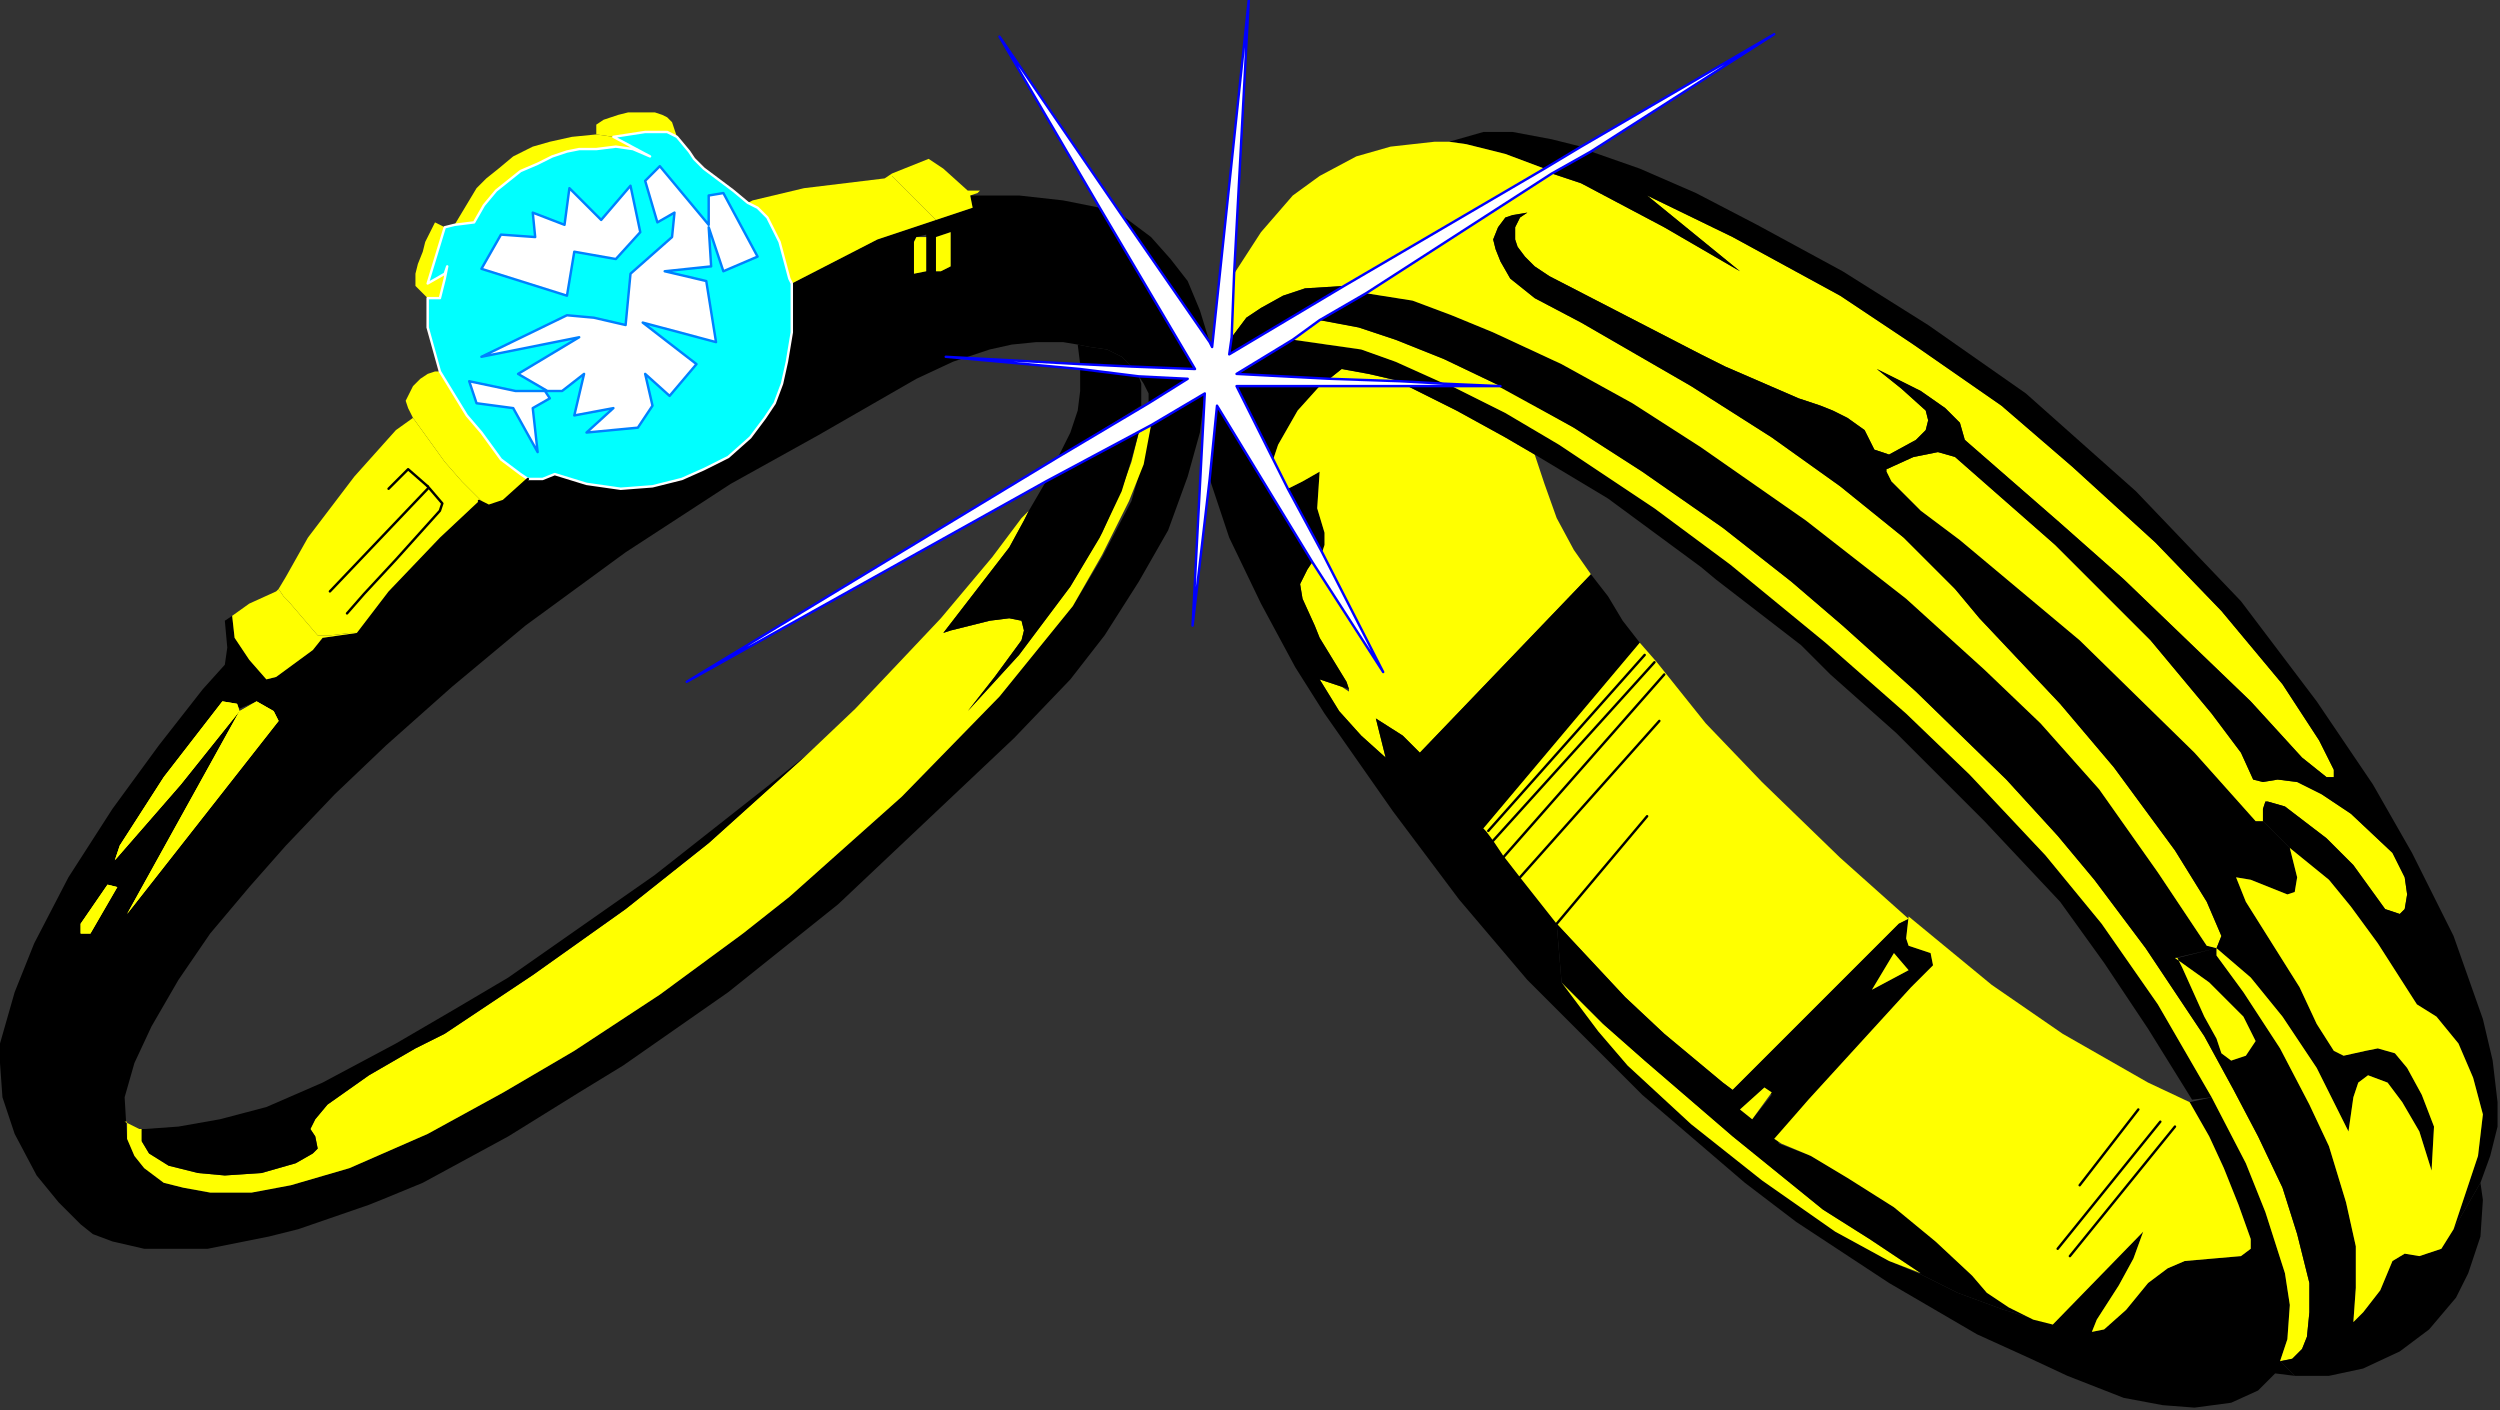 <?xml version="1.0" encoding="UTF-8" standalone="no"?>
<svg
   xmlns:dc="http://purl.org/dc/elements/1.1/"
   xmlns:cc="http://creativecommons.org/ns#"
   xmlns:rdf="http://www.w3.org/1999/02/22-rdf-syntax-ns#"
   xmlns:svg="http://www.w3.org/2000/svg"
   xmlns="http://www.w3.org/2000/svg"
   xmlns:sodipodi="http://sodipodi.sourceforge.net/DTD/sodipodi-0.dtd"
   xmlns:inkscape="http://www.inkscape.org/namespaces/inkscape"
   version="1.0"
   width="270.669mm"
   height="152.665mm"
   id="svg133"
   sodipodi:docname="WEDNG008.WMF">
  <rect width="100%" height="100%" fill="#333333" stroke="none"/>
  <sodipodi:namedview
     pagecolor="#ffffff"
     bordercolor="#666666"
     borderopacity="1"
     objecttolerance="10"
     gridtolerance="10"
     guidetolerance="10"
     inkscape:pageopacity="0"
     inkscape:pageshadow="2"
     inkscape:window-width="640"
     inkscape:window-height="480"
     id="namedview135" />
  <defs
     id="defs3">
    <pattern
       id="WMFhbasepattern"
       patternUnits="userSpaceOnUse"
       width="6"
       height="6"
       x="0"
       y="0" />
  </defs>
  <path
     style="fill:none;stroke:none;"
     d="  M -50,607   L -50,607   L -50,607   L -50,607   z "
     id="path5" />
  <path
     style="fill:#000000;fill-rule:evenodd;fill-opacity:1;stroke:none;"
     d="  M 459,88   L 471,97   L 479,106   L 486,115   L 491,127   L 495,140   L 459,88  z "
     id="path7" />
  <path
     style="fill:#000000;fill-rule:evenodd;fill-opacity:1;stroke:none;"
     d="  M 401,80   L 417,80   L 435,82   L 450,85   L 489,151   L 463,150   L 459,146   L 453,143   L 446,142   L 441,141   L 435,140   L 424,140   L 414,141   L 405,143   L 390,148   L 375,155   L 335,178   L 299,198   L 256,226   L 215,256   L 185,281   L 158,305   L 137,325   L 117,346   L 102,363   L 86,382   L 73,401   L 62,420   L 55,435   L 51,449   L 52,466   L 55,473   L 59,478   L 67,484   L 75,486   L 86,488   L 103,488   L 119,485   L 143,478   L 175,464   L 206,447   L 235,430   L 270,407   L 304,382   L 323,367   L 369,326   L 409,285   L 439,248   L 451,228   L 463,205   L 467,191   L 471,174   L 493,161   L 491,177   L 486,195   L 478,217   L 466,238   L 452,260   L 438,278   L 415,302   L 379,336   L 343,370   L 298,406   L 255,436   L 237,447   L 208,465   L 173,484   L 156,491   L 151,493   L 122,503   L 110,506   L 85,511   L 59,511   L 46,508   L 38,505   L 33,501   L 24,492   L 15,481   L 6,464   L 1,449   L 0,435   L 0,427   L 6,406   L 14,386   L 28,359   L 46,331   L 65,305   L 83,282   L 91,287   L 67,318   L 49,346   L 47,352   L 48,363   L 44,362   L 33,378   L 33,382   L 37,382   L 48,363   L 47,352   L 74,321   L 98,291   L 52,374   L 114,295   L 112,291   L 105,287   L 98,290   L 97,288   L 91,287   L 83,282   L 92,272   L 93,265   L 92,254   L 95,252   L 96,261   L 102,270   L 109,278   L 113,277   L 128,266   L 132,261   L 146,259   L 159,242   L 180,220   L 196,205   L 199,207   L 206,205   L 216,196   L 222,196   L 227,194   L 240,198   L 254,200   L 267,199   L 279,196   L 288,192   L 298,187   L 307,179   L 313,171   L 317,165   L 320,157   L 322,148   L 324,136   L 324,126   L 324,116   L 359,98   L 383,90   L 375,97   L 374,99   L 374,112   L 379,111   L 379,96   L 383,97   L 383,111   L 385,111   L 389,109   L 389,95   L 383,97   L 379,96   L 375,97   L 383,90   L 398,85   L 397,80   L 401,80  z "
     id="path9" />
  <path
     style="fill:#ffff00;fill-rule:evenodd;fill-opacity:1;stroke:none;"
     d="  M 197,205   L 189,197   L 182,189   L 169,171   L 162,176   L 145,195   L 126,220   L 117,236   L 114,241   L 116,244   L 118,246   L 130,260   L 135,260   L 143,259   L 146,259   L 159,242   L 180,220   L 196,205   L 197,205  z "
     id="path11" />
  <path
     style="fill:#ffff00;fill-rule:evenodd;fill-opacity:1;stroke:none;"
     d="  M 132,261   L 128,266   L 113,277   L 109,278   L 102,270   L 96,261   L 95,252   L 102,247   L 113,242   L 114,241   L 116,244   L 118,246   L 130,260   L 135,260   L 143,259   L 146,259   L 132,261  z "
     id="path13" />
  <path
     style="fill:#ffff00;fill-rule:evenodd;fill-opacity:1;stroke:none;"
     d="  M 324,116   L 359,98   L 383,90   L 382,89   L 365,72   L 365,71   L 362,73   L 329,77   L 308,82   L 306,83   L 310,85   L 314,89   L 319,99   L 323,114   L 324,116  z "
     id="path15" />
  <path
     style="fill:#ffff00;fill-rule:evenodd;fill-opacity:1;stroke:none;"
     d="  M 91,287   L 67,318   L 49,346   L 47,352   L 48,363   L 44,362   L 33,378   L 33,382   L 37,382   L 48,363   L 47,352   L 74,321   L 98,291   L 52,374   L 114,295   L 112,291   L 105,287   L 98,291   L 97,288   L 91,287  z "
     id="path17" />
  <path
     style="fill:#ffff00;fill-rule:evenodd;fill-opacity:1;stroke:none;"
     d="  M 52,374   L 114,295   L 112,291   L 105,287   L 98,291   L 52,374  z "
     id="path19" />
  <path
     style="fill:#ffff00;fill-rule:evenodd;fill-opacity:1;stroke:none;"
     d="  M 91,287   L 67,318   L 49,346   L 47,352   L 74,321   L 98,291   L 97,288   L 91,287  z "
     id="path21" />
  <path
     style="fill:#ffff00;fill-rule:evenodd;fill-opacity:1;stroke:none;"
     d="  M 48,363   L 44,362   L 33,378   L 33,382   L 37,382   L 48,363  z "
     id="path23" />
  <path
     style="fill:#ffff00;fill-rule:evenodd;fill-opacity:1;stroke:none;"
     d="  M 350,290   L 368,271   L 385,253   L 406,228   L 418,212   L 421,209   L 419,213   L 413,224   L 386,259   L 389,258   L 405,254   L 413,253   L 418,254   L 419,258   L 418,262   L 407,277   L 396,291   L 417,268   L 438,240   L 451,218   L 459,200   L 463,189   L 466,177   L 471,174   L 468,190   L 462,205   L 451,227   L 439,248   L 409,285   L 369,326   L 323,367   L 304,382   L 270,407   L 235,430   L 206,447   L 175,464   L 143,478   L 119,485   L 103,488   L 86,488   L 75,486   L 67,484   L 59,478   L 55,473   L 52,466   L 52,459   L 51,459   L 57,462   L 59,462   L 58,462   L 58,467   L 61,472   L 69,477   L 81,480   L 92,481   L 107,480   L 121,476   L 128,472   L 130,470   L 129,465   L 127,462   L 129,458   L 134,452   L 151,440   L 170,429   L 182,423   L 218,399   L 256,372   L 290,345   L 330,309   L 350,290  z "
     id="path25" />
  <path
     style="fill:#000000;fill-rule:evenodd;fill-opacity:1;stroke:none;"
     d="  M 59,462   L 73,461   L 90,458   L 109,453   L 132,443   L 162,427   L 186,413   L 208,400   L 248,372   L 268,358   L 315,321   L 330,309   L 290,345   L 256,372   L 218,399   L 182,423   L 170,429   L 151,440   L 134,452   L 129,458   L 127,462   L 129,465   L 130,470   L 128,472   L 121,476   L 107,480   L 92,481   L 81,480   L 69,477   L 61,472   L 58,467   L 58,462   L 59,462  z "
     id="path27" />
  <path
     style="fill:#000000;fill-rule:evenodd;fill-opacity:1;stroke:none;"
     d="  M 486,155   L 470,165   L 470,161   L 468,157   L 466,154   L 486,155  z "
     id="path29" />
  <path
     style="fill:#000000;fill-rule:evenodd;fill-opacity:1;stroke:none;"
     d="  M 442,151   L 442,160   L 441,168   L 438,177   L 433,187   L 467,166   L 467,162   L 467,157   L 466,154   L 442,151  z "
     id="path31" />
  <path
     style="fill:#000000;fill-rule:evenodd;fill-opacity:1;stroke:none;"
     d="  M 442,149   L 441,141   L 446,142   L 453,143   L 459,146   L 463,150   L 442,149  z "
     id="path33" />
  <path
     style="fill:#000000;fill-rule:evenodd;fill-opacity:1;stroke:none;"
     d="  M 428,197   L 421,209   L 419,213   L 413,224   L 386,259   L 389,258   L 405,254   L 413,253   L 418,254   L 419,258   L 418,262   L 407,277   L 396,291   L 417,268   L 438,240   L 450,220   L 459,201   L 463,188   L 466,177   L 471,174   L 428,197  z "
     id="path35" />
  <path
     style="fill:#ffff00;fill-rule:evenodd;fill-opacity:1;stroke:none;"
     d="  M 382,89   L 365,72   L 365,71   L 380,65   L 386,69   L 396,78   L 401,78   L 400,79   L 397,80   L 398,85   L 383,90   L 382,89  z "
     id="path37" />
  <path
     style="fill:#ffff00;fill-rule:evenodd;fill-opacity:1;stroke:none;"
     d="  M 375,97   L 374,99   L 374,112   L 379,111   L 379,97   L 375,97  z "
     id="path39" />
  <path
     style="fill:#ffff00;fill-rule:evenodd;fill-opacity:1;stroke:none;"
     d="  M 383,111   L 385,111   L 389,109   L 389,95   L 383,97   L 383,111  z "
     id="path41" />
  <path
     style="fill:#ffff00;fill-rule:evenodd;fill-opacity:1;stroke:none;"
     d="  M 573,156   L 560,153   L 549,151   L 544,155   L 573,156  z "
     id="path43" />
  <path
     style="fill:#000000;fill-rule:evenodd;fill-opacity:1;stroke:none;"
     d="  M 506,158   L 540,158   L 531,168   L 523,182   L 521,188   L 506,158  z "
     id="path45" />
  <path
     style="fill:#000000;fill-rule:evenodd;fill-opacity:1;stroke:none;"
     d="  M 507,153   L 544,155   L 549,151   L 560,153   L 573,156   L 591,157   L 571,148   L 557,143   L 543,141   L 529,139   L 507,153  z "
     id="path47" />
  <path
     style="fill:#ffff00;fill-rule:evenodd;fill-opacity:1;stroke:none;"
     d="  M 614,158   L 591,147   L 571,139   L 556,134   L 540,131   L 529,139   L 543,141   L 557,143   L 571,148   L 591,157   L 614,158  z "
     id="path49" />
  <path
     style="fill:#000000;fill-rule:evenodd;fill-opacity:1;stroke:none;"
     d="  M 527,200   L 533,197   L 540,193   L 539,208   L 542,218   L 542,223   L 541,226   L 527,200  z "
     id="path51" />
  <path
     style="fill:#ffff00;fill-rule:evenodd;fill-opacity:1;stroke:none;"
     d="  M 537,229   L 566,275   L 541,226   L 542,223   L 542,218   L 539,208   L 540,193   L 533,197   L 527,200   L 521,188   L 523,182   L 531,168   L 540,158   L 576,158   L 596,168   L 616,179   L 628,186   L 632,198   L 637,212   L 644,225   L 651,235   L 581,308   L 574,301   L 563,294   L 564,298   L 567,310   L 557,301   L 548,291   L 540,278   L 549,281   L 552,283   L 552,282   L 551,279   L 540,261   L 538,256   L 533,245   L 532,239   L 535,233   L 537,230   L 537,229  z "
     id="path53" />
  <path
     style="fill:#000000;fill-rule:evenodd;fill-opacity:1;stroke:none;"
     d="  M 896,451   L 904,465   L 910,478   L 916,493   L 921,507   L 921,511   L 917,514   L 894,516   L 887,519   L 879,525   L 870,536   L 861,544   L 856,545   L 858,540   L 867,526   L 873,515   L 877,504   L 840,542   L 820,536   L 801,529   L 785,521   L 773,516   L 751,504   L 721,483   L 692,460   L 666,436   L 654,422   L 639,402   L 637,378   L 622,359   L 616,351   L 611,344   L 609,341   L 607,339   L 671,263   L 664,254   L 658,244   L 651,235   L 581,308   L 574,301   L 563,294   L 564,298   L 567,310   L 557,301   L 548,291   L 540,278   L 549,281   L 552,282   L 551,279   L 540,261   L 538,256   L 533,245   L 532,239   L 535,233   L 537,230   L 498,166   L 495,196   L 503,220   L 516,247   L 530,273   L 542,292   L 570,332   L 597,368   L 625,401   L 672,448   L 714,484   L 735,500   L 773,525   L 809,546   L 831,556   L 846,563   L 869,572   L 885,575   L 898,576   L 913,574   L 924,569   L 931,562   L 939,563   L 933,557   L 936,548   L 937,534   L 935,521   L 927,496   L 919,476   L 905,449   L 896,451  z "
     id="path55" />
  <path
     style="fill:#ffff00;fill-rule:evenodd;fill-opacity:1;stroke:none;"
     d="  M 639,402   L 654,422   L 666,436   L 692,460   L 721,483   L 751,504   L 773,516   L 786,521   L 765,507   L 746,495   L 709,465   L 673,434   L 656,419   L 639,402   L 639,402  z "
     id="path57" />
  <path
     style="fill:#ffff00;fill-rule:evenodd;fill-opacity:1;stroke:none;"
     d="  M 622,359   L 637,378   L 665,408   L 681,423   L 705,443   L 709,446   L 777,378   L 781,376   L 753,351   L 721,320   L 698,296   L 686,281   L 678,271   L 671,263   L 607,339   L 608,340   L 611,344   L 615,350   L 622,359  z "
     id="path59" />
  <path
     style="fill:#000000;fill-rule:evenodd;fill-opacity:1;stroke:none;"
     d="  M 785,521   L 801,529   L 820,536   L 840,542   L 832,540   L 822,535   L 813,529   L 807,522   L 792,508   L 775,494   L 756,482   L 741,473   L 728,468   L 727,466   L 717,458   L 712,454   L 722,445   L 725,448   L 717,458   L 727,466   L 740,450   L 782,404   L 791,395   L 790,390   L 781,397   L 766,405   L 775,390   L 781,397   L 790,390   L 781,387   L 780,384   L 781,376   L 777,378   L 709,446   L 705,443   L 681,423   L 665,408   L 637,378   L 639,402   L 656,419   L 673,434   L 709,465   L 746,495   L 765,507   L 786,521   L 785,521  z "
     id="path61" />
  <path
     style="fill:#ffff00;fill-rule:evenodd;fill-opacity:1;stroke:none;"
     d="  M 896,451   L 904,465   L 910,478   L 916,493   L 921,507   L 921,511   L 917,514   L 894,516   L 887,519   L 879,525   L 870,536   L 861,544   L 856,545   L 858,540   L 867,526   L 873,515   L 877,504   L 840,542   L 832,540   L 822,535   L 813,529   L 807,522   L 792,508   L 775,494   L 756,482   L 741,473   L 729,468   L 726,466   L 740,450   L 782,404   L 791,395   L 790,390   L 781,387   L 780,384   L 781,375   L 815,403   L 844,423   L 879,443   L 896,451  z "
     id="path63" />
  <path
     style="fill:#000000;fill-rule:evenodd;fill-opacity:1;stroke:none;"
     d="  M 897,450   L 879,421   L 861,394   L 843,369   L 812,336   L 776,300   L 749,276   L 737,264   L 702,237   L 696,232   L 658,204   L 638,192   L 628,186   L 616,179   L 596,168   L 576,158   L 594,158   L 616,169   L 638,182   L 677,208   L 708,231   L 747,263   L 780,292   L 806,317   L 837,350   L 860,378   L 883,411   L 883,411   L 905,449   L 897,450  z "
     id="path65" />
  <path
     style="fill:#ffff00;fill-rule:evenodd;fill-opacity:1;stroke:none;"
     d="  M 614,158   L 644,175   L 672,193   L 705,216   L 733,238   L 754,256   L 784,283   L 821,319   L 842,342   L 857,360   L 878,388   L 902,424   L 914,446   L 924,465   L 934,486   L 940,505   L 945,525   L 945,537   L 944,547   L 942,552   L 938,556   L 933,557   L 936,548   L 937,534   L 935,521   L 927,496   L 919,476   L 905,449   L 883,411   L 860,378   L 837,350   L 806,317   L 780,292   L 747,263   L 708,231   L 677,208   L 638,182   L 616,169   L 594,158   L 614,158  z "
     id="path67" />
  <path
     style="fill:#000000;fill-rule:evenodd;fill-opacity:1;stroke:none;"
     d="  M 1015,484   L 1016,491   L 1015,506   L 1010,521   L 1005,531   L 994,544   L 982,553   L 967,560   L 953,563   L 939,563   L 938,562   L 933,557   L 938,556   L 942,552   L 944,547   L 945,537   L 945,525   L 940,505   L 934,486   L 924,465   L 914,446   L 902,424   L 878,388   L 857,360   L 842,342   L 821,319   L 784,283   L 754,256   L 733,238   L 705,216   L 672,193   L 644,175   L 613,158   L 614,158   L 591,147   L 571,139   L 556,134   L 540,131   L 559,120   L 578,123   L 594,129   L 611,136   L 639,149   L 668,165   L 696,183   L 739,213   L 780,245   L 812,274   L 835,296   L 859,323   L 883,357   L 903,387   L 907,388   L 891,392   L 893,396   L 902,416   L 907,425   L 909,431   L 913,434   L 919,432   L 923,426   L 918,416   L 904,402   L 890,392   L 907,388   L 907,391   L 918,406   L 933,429   L 945,452   L 953,469   L 960,492   L 964,510   L 964,527   L 963,541   L 967,537   L 974,528   L 979,516   L 984,513   L 990,514   L 999,511   L 1004,503   L 1015,484  z "
     id="path69" />
  <path
     style="fill:#ffff00;fill-rule:evenodd;fill-opacity:1;stroke:none;"
     d="  M 784,180   L 773,186   L 767,184   L 763,176   L 756,171   L 750,168   L 745,166   L 736,163   L 706,150   L 696,145   L 634,113   L 628,109   L 624,105   L 621,101   L 620,98   L 620,93   L 621,91   L 622,89   L 625,87   L 619,88   L 616,89   L 613,93   L 611,98   L 612,102   L 614,107   L 618,114   L 628,122   L 647,132   L 692,158   L 725,179   L 753,199   L 779,220   L 800,241   L 810,253   L 843,288   L 865,314   L 890,348   L 903,369   L 909,383   L 907,388   L 903,387   L 883,357   L 859,323   L 835,296   L 812,274   L 780,245   L 739,213   L 696,183   L 668,165   L 639,149   L 611,136   L 594,129   L 578,123   L 559,120   L 635,71   L 647,75   L 681,93   L 712,111   L 674,80   L 709,97   L 753,121   L 783,141   L 819,166   L 848,191   L 882,222   L 909,250   L 934,280   L 949,303   L 955,315   L 955,318   L 952,318   L 942,310   L 921,287   L 869,237   L 843,214   L 804,180   L 802,173   L 796,167   L 786,160   L 768,151   L 778,159   L 788,168   L 789,172   L 788,176   L 784,180  z "
     id="path71" />
  <path
     style="fill:#000000;fill-rule:evenodd;fill-opacity:1;stroke:none;"
     d="  M 772,193   L 774,197   L 786,209   L 802,221   L 851,262   L 898,308   L 923,336   L 926,336   L 937,347   L 940,359   L 939,365   L 936,366   L 921,360   L 915,359   L 919,369   L 941,404   L 948,419   L 955,430   L 959,432   L 968,430   L 973,429   L 980,431   L 985,437   L 991,448   L 996,461   L 995,479   L 990,463   L 983,451   L 977,443   L 969,440   L 965,443   L 963,449   L 961,463   L 948,437   L 934,416   L 921,400   L 907,388   L 909,383   L 903,369   L 890,348   L 865,314   L 843,288   L 810,253   L 800,241   L 779,220   L 753,199   L 725,179   L 692,158   L 647,132   L 628,122   L 618,114   L 614,107   L 612,102   L 611,98   L 613,93   L 616,89   L 619,88   L 625,87   L 625,87   L 622,89   L 621,91   L 620,93   L 620,98   L 621,101   L 624,105   L 628,109   L 634,113   L 696,145   L 706,150   L 736,163   L 745,166   L 750,168   L 756,171   L 763,176   L 767,184   L 773,186   L 784,180   L 772,193  z "
     id="path73" />
  <path
     style="fill:#ffff00;fill-rule:evenodd;fill-opacity:1;stroke:none;"
     d="  M 772,192   L 783,187   L 793,185   L 800,187   L 841,223   L 880,262   L 905,292   L 917,308   L 922,319   L 926,320   L 932,319   L 940,320   L 950,325   L 962,333   L 979,349   L 984,359   L 985,366   L 984,372   L 982,374   L 976,372   L 963,354   L 952,343   L 935,330   L 928,328   L 927,328   L 926,331   L 926,336   L 923,336   L 898,308   L 851,262   L 802,221   L 786,209   L 774,197   L 772,193   L 772,192  z "
     id="path75" />
  <path
     style="fill:#000000;fill-rule:evenodd;fill-opacity:1;stroke:none;"
     d="  M 651,62   L 671,69   L 694,79   L 719,92   L 754,111   L 789,133   L 829,161   L 874,201   L 917,246   L 948,287   L 971,321   L 987,349   L 1004,383   L 1016,417   L 1020,434   L 1022,451   L 1022,461   L 1019,473   L 1015,484   L 1004,503   L 1014,473   L 1016,456   L 1012,441   L 1006,427   L 997,416   L 989,411   L 973,386   L 962,371   L 953,360   L 937,347   L 926,336   L 926,331   L 927,328   L 928,328   L 935,330   L 952,343   L 963,354   L 976,372   L 982,374   L 984,372   L 985,366   L 984,359   L 979,349   L 962,333   L 950,325   L 940,320   L 932,319   L 926,320   L 922,319   L 917,308   L 905,292   L 880,262   L 841,223   L 800,187   L 793,185   L 783,187   L 772,192   L 785,179   L 788,176   L 789,172   L 788,168   L 778,159   L 768,151   L 768,151   L 786,160   L 796,167   L 802,173   L 804,180   L 843,214   L 869,237   L 921,287   L 942,310   L 952,318   L 955,318   L 955,315   L 949,303   L 934,280   L 909,250   L 882,222   L 848,191   L 819,166   L 783,141   L 753,121   L 709,97   L 674,80   L 712,111   L 681,93   L 647,75   L 635,71   L 651,62  z "
     id="path77" />
  <path
     style="fill:#000000;fill-rule:evenodd;fill-opacity:1;stroke:none;"
     d="  M 632,69   L 616,63   L 600,59   L 593,58   L 607,54   L 619,54   L 635,57   L 647,60   L 632,69  z "
     id="path79" />
  <path
     style="fill:#ffff00;fill-rule:evenodd;fill-opacity:1;stroke:none;"
     d="  M 891,392   L 893,396   L 902,416   L 907,425   L 909,431   L 913,434   L 919,432   L 923,426   L 918,416   L 904,402   L 890,392   L 891,392  z "
     id="path81" />
  <path
     style="fill:#ffff00;fill-rule:evenodd;fill-opacity:1;stroke:none;"
     d="  M 907,391   L 918,406   L 933,429   L 945,452   L 953,469   L 960,492   L 964,510   L 964,527   L 963,541   L 967,537   L 974,528   L 979,516   L 984,513   L 990,514   L 999,511   L 1004,503   L 1014,473   L 1016,456   L 1012,441   L 1006,427   L 997,416   L 989,411   L 973,386   L 962,371   L 953,360   L 937,347   L 940,359   L 939,365   L 936,366   L 921,360   L 915,359   L 919,369   L 941,404   L 948,419   L 955,430   L 959,432   L 968,430   L 973,429   L 980,431   L 985,437   L 991,448   L 996,461   L 995,479   L 990,463   L 983,451   L 977,443   L 969,440   L 965,443   L 963,449   L 961,463   L 948,437   L 934,416   L 921,400   L 907,388   L 907,391  z "
     id="path83" />
  <path
     style="fill:#ffff00;fill-rule:evenodd;fill-opacity:1;stroke:none;"
     d="  M 712,454   L 722,445   L 725,447   L 717,458   L 712,454  z "
     id="path85" />
  <path
     style="fill:#ffff00;fill-rule:evenodd;fill-opacity:1;stroke:none;"
     d="  M 781,397   L 775,390   L 766,405   L 781,397  z "
     id="path87" />
  <path
     style="fill:#ffff00;fill-rule:evenodd;fill-opacity:1;stroke:none;"
     d="  M 632,69   L 616,63   L 600,59   L 593,58   L 593,58   L 587,58   L 569,60   L 555,64   L 540,72   L 529,80   L 516,95   L 505,112   L 504,138   L 510,130   L 516,126   L 525,121   L 534,118   L 550,117   L 632,69  z "
     id="path89" />
  <path
     style="fill:#000000;fill-rule:evenodd;fill-opacity:1;stroke:none;"
     d="  M 503,145   L 504,138   L 510,130   L 516,126   L 525,121   L 534,118   L 550,117   L 503,145  z "
     id="path91" />
  <path
     style="fill:#ffffff;fill-rule:evenodd;fill-opacity:1;stroke:#0000ff;stroke-width:1px;stroke-linecap:round;stroke-linejoin:round;stroke-miterlimit:4;stroke-dasharray:none;stroke-opacity:1;"
     d="  M 614,158   L 577,158   L 539,158   L 506,158   L 521,188   L 527,200   L 541,226   L 566,275   L 537,230   L 498,166   L 495,196   L 488,256   L 493,161   L 471,174   L 428,197   L 281,279   L 433,187   L 470,165   L 486,155   L 466,154   L 442,151   L 387,146   L 442,149   L 463,150   L 489,151   L 450,85   L 409,15   L 459,88   L 495,140   L 496,142   L 511,0   L 505,112   L 504,138   L 503,145   L 550,117   L 632,69   L 647,60   L 726,14   L 651,62   L 635,71   L 559,120   L 540,131   L 529,139   L 506,153   L 544,155   L 573,156   L 591,157   L 614,158  z "
     id="path93" />
  <path
     style="fill:none;stroke:#000000;stroke-width:1px;stroke-linecap:round;stroke-linejoin:round;stroke-miterlimit:4;stroke-dasharray:none;stroke-opacity:1;"
     d="  M 175,200   L 135,242  "
     id="path95" />
  <path
     style="fill:none;stroke:#000000;stroke-width:1px;stroke-linecap:round;stroke-linejoin:round;stroke-miterlimit:4;stroke-dasharray:none;stroke-opacity:1;"
     d="  M 175,199   L 181,206   L 180,209   L 162,229   L 149,243   L 142,251  "
     id="path97" />
  <path
     style="fill:none;stroke:#000000;stroke-width:1px;stroke-linecap:round;stroke-linejoin:round;stroke-miterlimit:4;stroke-dasharray:none;stroke-opacity:1;"
     d="  M 674,334   L 637,378  "
     id="path99" />
  <path
     style="fill:none;stroke:#000000;stroke-width:1px;stroke-linecap:round;stroke-linejoin:round;stroke-miterlimit:4;stroke-dasharray:none;stroke-opacity:1;"
     d="  M 681,276   L 615,351  "
     id="path101" />
  <path
     style="fill:none;stroke:#000000;stroke-width:1px;stroke-linecap:round;stroke-linejoin:round;stroke-miterlimit:4;stroke-dasharray:none;stroke-opacity:1;"
     d="  M 679,295   L 622,359  "
     id="path103" />
  <path
     style="fill:none;stroke:#000000;stroke-width:1px;stroke-linecap:round;stroke-linejoin:round;stroke-miterlimit:4;stroke-dasharray:none;stroke-opacity:1;"
     d="  M 611,344   L 677,271  "
     id="path105" />
  <path
     style="fill:none;stroke:#000000;stroke-width:1px;stroke-linecap:round;stroke-linejoin:round;stroke-miterlimit:4;stroke-dasharray:none;stroke-opacity:1;"
     d="  M 609,340   L 673,268  "
     id="path107" />
  <path
     style="fill:none;stroke:#000000;stroke-width:1px;stroke-linecap:round;stroke-linejoin:round;stroke-miterlimit:4;stroke-dasharray:none;stroke-opacity:1;"
     d="  M 847,514   L 890,461  "
     id="path109" />
  <path
     style="fill:none;stroke:#000000;stroke-width:1px;stroke-linecap:round;stroke-linejoin:round;stroke-miterlimit:4;stroke-dasharray:none;stroke-opacity:1;"
     d="  M 842,511   L 884,459  "
     id="path111" />
  <path
     style="fill:none;stroke:#000000;stroke-width:1px;stroke-linecap:round;stroke-linejoin:round;stroke-miterlimit:4;stroke-dasharray:none;stroke-opacity:1;"
     d="  M 851,485   L 875,454  "
     id="path113" />
  <path
     style="fill:#ffff00;fill-rule:evenodd;fill-opacity:1;stroke:none;"
     d="  M 178,152   L 175,153   L 172,155   L 169,158   L 168,160   L 167,162   L 166,164   L 167,167   L 169,171   L 182,189   L 189,197   L 197,205   L 196,205   L 200,207   L 206,205   L 216,196   L 213,194   L 205,188   L 197,177   L 191,170   L 180,152   L 178,152  z "
     id="path115" />
  <path
     style="fill:#ffff00;fill-rule:evenodd;fill-opacity:1;stroke:none;"
     d="  M 170,117   L 170,112   L 171,108   L 173,103   L 174,99   L 178,91   L 182,93   L 175,116   L 182,112   L 183,109   L 182,114   L 180,122   L 175,122   L 170,117  z "
     id="path117" />
  <path
     style="fill:#ffff00;fill-rule:evenodd;fill-opacity:1;stroke:none;"
     d="  M 251,56   L 244,55   L 234,56   L 225,58   L 218,60   L 210,64   L 204,69   L 199,73   L 195,77   L 192,82   L 189,87   L 186,92   L 194,91   L 198,84   L 203,78   L 208,74   L 213,70   L 220,67   L 226,64   L 232,62   L 237,61   L 244,61   L 252,60   L 259,61   L 266,64   L 251,56  z "
     id="path119" />
  <path
     style="fill:#ffff00;fill-rule:evenodd;fill-opacity:1;stroke:none;"
     d="  M 277,56   L 273,54   L 264,54   L 251,56   L 244,55   L 244,51   L 247,49   L 250,48   L 253,47   L 257,46   L 260,46   L 264,46   L 268,46   L 271,47   L 273,48   L 275,50   L 276,53   L 277,56  z "
     id="path121" />
  <path
     style="fill:#00ffff;fill-rule:evenodd;fill-opacity:1;stroke:#ffffff;stroke-width:1px;stroke-linecap:round;stroke-linejoin:round;stroke-miterlimit:4;stroke-dasharray:none;stroke-opacity:1;"
     d="  M 266,64   L 259,61   L 252,60   L 244,61   L 237,61   L 232,62   L 226,64   L 220,67   L 213,70   L 208,74   L 203,78   L 198,84   L 194,91   L 186,92   L 182,93   L 175,116   L 182,112   L 183,109   L 182,114   L 180,122   L 175,122   L 175,134   L 180,152   L 191,170   L 197,177   L 205,188   L 213,194   L 216,196   L 222,196   L 227,194   L 240,198   L 254,200   L 267,199   L 279,196   L 288,192   L 298,187   L 307,179   L 313,171   L 317,165   L 320,157   L 322,148   L 324,136   L 324,126   L 324,116   L 323,114   L 319,99   L 314,89   L 310,85   L 306,83   L 300,78   L 288,69   L 284,65   L 282,62   L 277,56   L 273,54   L 264,54   L 251,56   L 266,64  z "
     id="path123" />
  <path
     style="fill:none;stroke:#000000;stroke-width:1px;stroke-linecap:round;stroke-linejoin:round;stroke-miterlimit:4;stroke-dasharray:none;stroke-opacity:1;"
     d="  M 159,200   L 167,192   L 175,199  "
     id="path125" />
  <path
     style="fill:none;stroke:#000000;stroke-width:1px;stroke-linecap:round;stroke-linejoin:round;stroke-miterlimit:4;stroke-dasharray:none;stroke-opacity:1;"
     d="  M 216,196   L 206,205   L 200,207   L 196,205  "
     id="path127" />
  <path
     style="fill:#ffffff;fill-rule:evenodd;fill-opacity:1;stroke:#0080ff;stroke-width:1px;stroke-linecap:round;stroke-linejoin:round;stroke-miterlimit:4;stroke-dasharray:none;stroke-opacity:1;"
     d="  M 210,167   L 195,165   L 192,156   L 211,160   L 224,160   L 212,153   L 237,138   L 197,146   L 232,129   L 243,130   L 256,133   L 258,112   L 275,97   L 276,87   L 269,91   L 264,74   L 270,68   L 290,92   L 290,80   L 296,79   L 310,105   L 296,111   L 290,93   L 291,109   L 272,111   L 289,115   L 293,140   L 263,132   L 285,149   L 274,162   L 264,153   L 267,166   L 261,175   L 240,177   L 251,167   L 235,170   L 239,153   L 230,160   L 223,160   L 225,163   L 218,167   L 220,185   L 210,167  z "
     id="path129" />
  <path
     style="fill:#ffffff;fill-rule:evenodd;fill-opacity:1;stroke:#0080ff;stroke-width:1px;stroke-linecap:round;stroke-linejoin:round;stroke-miterlimit:4;stroke-dasharray:none;stroke-opacity:1;"
     d="  M 197,110   L 205,96   L 219,97   L 218,87   L 231,92   L 233,77   L 246,90   L 258,76   L 262,95   L 252,106   L 235,103   L 232,121   L 197,110  z "
     id="path131" />
</svg>
